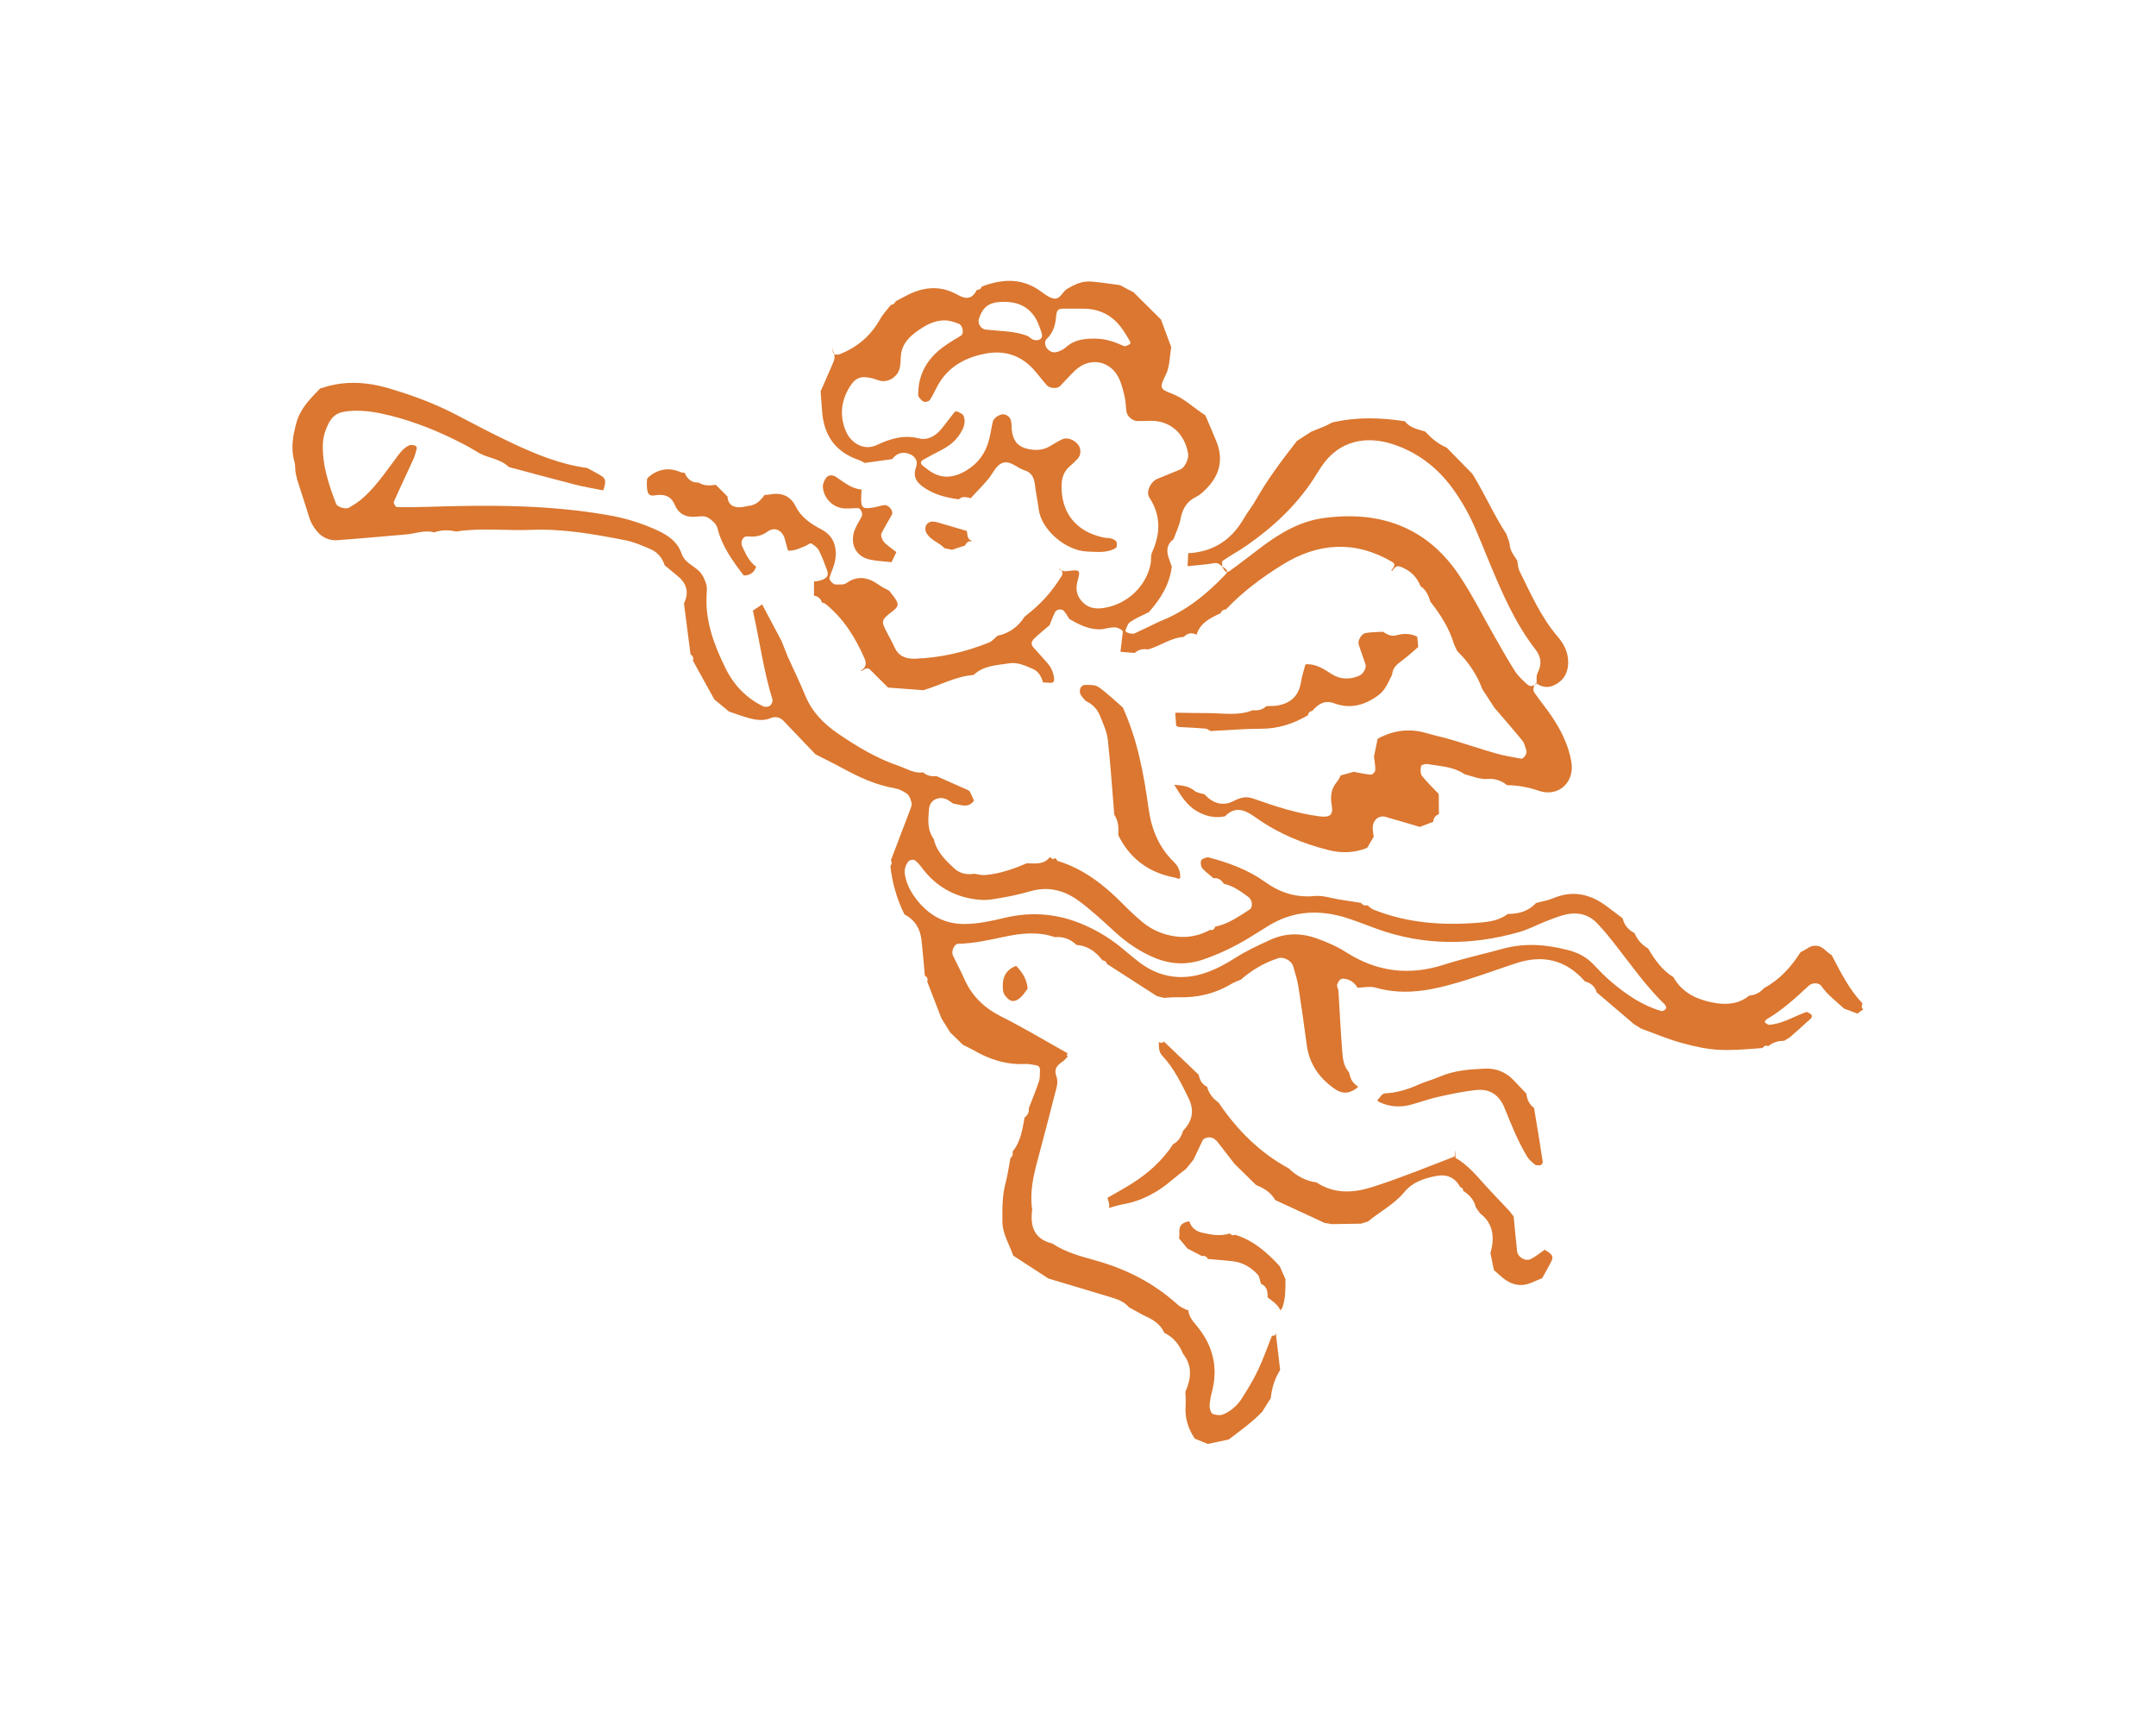 <?xml version="1.0" encoding="UTF-8"?>
<svg id="Layer_1" data-name="Layer 1" xmlns="http://www.w3.org/2000/svg" version="1.1" viewBox="0 0 566.93 453.54">
  <defs>
    <style>
      .cls-1 {
        fill: #db7730;
        stroke-width: 0px;
      }
    </style>
  </defs>
  <path class="cls-1" d="M403.38,291.28c.77,4.67,1.57,9.34,2.27,14.02.11.75-.48,1.16-1.13,1.1-.31-.03-.69-.02-.89-.19-.7-.61-1.5-1.2-1.97-1.97-2.49-4.06-4.23-8.48-6.01-12.88-1.38-3.43-3.84-5.12-7.36-4.77-3.44.34-6.85,1.08-10.23,1.83-2.46.55-4.84,1.47-7.29,2.09-2.85.72-5.65.46-8.32-.87,0,0-.27-.39-.27-.39.64-.62,1.26-1.74,1.93-1.77,3.22-.14,6.16-1.08,9.06-2.38,1.72-.77,3.58-1.22,5.31-1.98,3.84-1.68,7.92-1.98,12.01-2.15,2.98-.13,5.55.93,7.61,3.14,1.07,1.15,2.16,2.27,3.25,3.41.2,1.51.74,2.85,2.03,3.77Z"/>
  <path class="cls-1" d="M324.87,324.68c4.78,1.48,8.37,4.66,11.65,8.26.49,1.13.99,2.27,1.5,3.39.01,2.53.04,5.07-.83,7.51-.48.6-.63.88-.45.81-.66-1.65-2.13-2.52-3.42-3.55.03-1.48-.1-2.88-1.73-3.54-.29-.84-.35-1.9-.91-2.49-1.75-1.86-3.9-3.16-6.51-3.45-2.18-.24-4.37-.41-6.55-.61-.33-.65-.85-.91-1.56-.76-1.27-.66-2.54-1.31-3.81-1.97-.73-.89-1.47-1.77-2.2-2.66.03-.58.11-1.16.07-1.73-.13-1.83.98-2.49,2.53-2.77h.08c.53,1.62,1.68,2.58,3.28,2.96,2.42.57,4.86,1.03,7.33.24l.7.48.84-.13Z"/>
  <g>
    <path class="cls-1" d="M334.44,351.22c.29-.06.75-.03.86-.2.47-.79.5-.83.23-.06.37,3.07.73,6.15,1.09,9.23-1.43,2.27-2.2,4.76-2.46,7.41-.69,1.09-1.38,2.18-2.06,3.26,0,0-.02.14-.02.14-2.69,2.85-5.87,5.11-8.96,7.47-1.84.39-3.68.79-5.51,1.18-1.15-.47-2.3-.93-3.44-1.4-1.75-2.62-2.65-5.46-2.41-8.65.09-1.21-.03-2.44-.06-3.65,1.51-3.43,1.93-6.8-.61-9.99-.99-2.42-2.5-4.38-4.93-5.52-1.06-2.46-3.22-3.62-5.5-4.64-1.26-.69-2.52-1.39-3.79-2.08-1.28-1.54-3.09-2.13-4.89-2.68-5.41-1.65-10.84-3.25-16.26-4.87-3.1-2.01-6.2-4.03-9.3-6.04-.98-2.96-2.8-5.63-2.83-8.91-.03-3.46-.07-6.89.85-10.28.57-2.1.84-4.28,1.25-6.42.55-.46.74-1.04.57-1.74,2.13-2.6,2.59-5.79,3.15-8.94.81-.61,1.26-1.39,1.11-2.44.91-2.37,1.89-4.72,2.69-7.13.29-.87.19-1.87.26-2.81.06-.78-.29-1.26-1.04-1.38-.93-.14-1.88-.39-2.81-.34-4.95.26-9.43-1.17-13.65-3.63-.82-.48-1.69-.86-2.54-1.29,0,0-.29-.18-.29-.18-1.1-1.06-2.19-2.13-3.29-3.2-.77-1.24-1.54-2.48-2.31-3.72-1.24-3.21-2.48-6.42-3.72-9.63.22-.7,0-1.23-.63-1.58-.28-3.1-.52-6.21-.87-9.31-.33-2.97-1.7-5.33-4.44-6.75,0,0-.11-.16-.11-.15q-2.91-5.89-3.64-12.63c.39-.47.43-.97.14-1.5,1.68-4.4,3.37-8.8,5.03-13.21.22-.58.52-1.26.4-1.81-.19-.86-.51-1.9-1.15-2.39-.96-.74-2.18-1.33-3.37-1.53-5.05-.86-9.56-3.02-13.99-5.44-2.2-1.2-4.46-2.29-6.69-3.43,0,0,0,.02-.01.03-2.81-2.94-5.61-5.89-8.43-8.83-.96-1-2.16-1.27-3.43-.75-1.87.77-3.72.51-5.55.03-1.82-.48-3.58-1.16-5.37-1.75-1.29-1.07-2.58-2.13-3.88-3.2-1.88-3.4-3.75-6.81-5.63-10.21.24-.71.03-1.24-.62-1.61-.58-4.47-1.15-8.95-1.73-13.42,1.38-2.82.77-5.19-1.61-7.16-1.15-.95-2.29-1.9-3.44-2.85-.64-1.88-1.83-3.41-3.6-4.19-2.29-1.01-4.66-2.02-7.1-2.48-8.04-1.54-16.1-3-24.36-2.66-6.6.27-13.22-.6-19.8.44-1.94-.44-3.85-.46-5.75.22-2.56-.7-5,.35-7.49.55-5.97.5-11.94,1.07-17.92,1.5-3.24.23-5.33-1.66-6.78-4.31-.59-1.09-.88-2.36-1.27-3.56-.88-2.69-1.74-5.39-2.6-8.08-.15-.66-.29-1.32-.44-1.98-.09-.92-.03-1.88-.28-2.76-.99-3.44-.4-6.74.51-10.11,1.03-3.82,3.67-6.42,6.28-9.1,0,0,.32-.07.31-.07,5.95-2.03,11.82-1.7,17.81.07,6.13,1.81,12.07,4.01,17.73,6.97,4.8,2.51,9.58,5.05,14.48,7.35,6.33,2.97,12.78,5.66,19.81,6.58,1.29.71,2.61,1.35,3.85,2.14,1.15.72,1.2,1.64.41,3.77-2.48-.5-4.98-.9-7.42-1.53-5.81-1.48-11.59-3.07-17.39-4.61-2.12-2.13-5.16-2.28-7.66-3.59-1.38-.8-2.73-1.65-4.14-2.38-6.25-3.25-12.73-5.91-19.58-7.61-3.43-.85-6.9-1.44-10.44-1.15-3.46.28-4.91,1.27-6.3,4.93-.45,1.18-.72,2.48-.77,3.73-.2,5.54,1.54,10.68,3.48,15.75.33.86,2.57,1.51,3.39,1.01,1.08-.66,2.18-1.31,3.15-2.12,3.48-2.89,6.01-6.61,8.69-10.19,1.15-1.54,2.16-3.21,3.95-4.07.45-.22,1.13-.05,1.68.08.17.04.39.54.33.77-.23.92-.46,1.87-.85,2.73-1.71,3.77-3.5,7.5-5.17,11.28-.13.3.47,1.33.75,1.34,2.54.08,5.09.05,7.64-.03,16.31-.52,32.58-.64,48.74,2.31,4.15.76,8.05,2.01,11.84,3.71,2.95,1.33,5.6,3,6.74,6.35.78,2.28,3.14,3.08,4.69,4.64.84.85,1.37,2.12,1.75,3.29.28.87.15,1.9.1,2.86-.39,6.96,2,13.2,4.98,19.27,2.17,4.43,5.45,7.85,9.92,10.02.47.23,1.34.14,1.76-.17.41-.3.8-1.16.66-1.61-2.36-7.66-3.39-15.6-5.15-23.38.81-.55,1.62-1.1,2.43-1.65l5.13,9.66,1.56,3.97c1.57,3.47,3.24,6.89,4.69,10.41,1.78,4.3,4.88,7.41,8.62,9.96,5,3.42,10.18,6.51,15.97,8.48,2.09.71,4,2.04,6.36,1.68,1.01.88,2.19,1.13,3.49.98,2.82,1.25,5.64,2.5,8.45,3.75l.38.36c.36.78.71,1.55,1.07,2.33-1.53,2.18-3.55,1.04-5.44.8-.78-.46-1.51-1.15-2.36-1.35-2.11-.49-3.85.75-4.02,2.67-.26,2.78-.54,5.57,1.25,8.03.73,3.28,3.01,5.49,5.34,7.65,1.48,1.38,3.31,1.77,5.29,1.44.94.12,1.89.42,2.8.34,3.85-.32,7.46-1.57,10.98-3.09,2.14.01,4.4.46,6.03-1.54l.18-.03.65.5.77-.28c.19.25.34.66.58.74,6.89,2.13,12.32,6.43,17.27,11.47,1.56,1.59,3.2,3.11,4.9,4.54,1.71,1.43,3.63,2.49,5.82,3.17,4.18,1.29,8.15,1.04,12-1.05.71.13,1.16-.16,1.36-.85,3.44-.7,6.23-2.69,9.09-4.53.88-.57.71-2.52-.29-3.24-2.01-1.46-3.99-2.98-6.51-3.51-.63-1.01-1.47-1.61-2.72-1.46-.48-.41-.97-.81-1.44-1.22-.47-.41-.97-.8-1.4-1.26-.62-.67-.68-2.29-.11-2.54.55-.24,1.24-.58,1.75-.44,5.21,1.37,10.31,3.25,14.66,6.36,4.09,2.93,8.23,4.24,13.22,3.77,2.12-.2,4.34.6,6.52.94,1.86.29,3.72.57,5.58.86.42.59.99.8,1.69.63.5.38.96.88,1.52,1.11,9.09,3.67,18.57,4.26,28.21,3.44,2.56-.22,5.07-.64,7.19-2.26,2.85,0,5.44-.7,7.44-2.89,1.48-.4,3.02-.63,4.42-1.22,5.08-2.15,9.67-1.21,13.97,1.96,1.49,1.09,2.95,2.22,4.42,3.34,0,0-.05-.05-.05-.05.41,1.83,1.54,3.07,3.16,3.94.72,1.74,1.92,3.05,3.54,4,1.74,2.95,3.69,5.73,6.69,7.57,0,0-.04-.05-.04-.05,2.15,3.97,5.93,5.76,9.98,6.62,3.38.72,6.98.69,9.96-1.76,1.58-.11,2.87-.82,3.91-1.99,4.11-2.2,7.11-5.55,9.58-9.42.55-.3,1.13-.56,1.64-.91,1.87-1.3,3.51-.96,5.07.56.45.44.99.77,1.49,1.15,2.34,4.43,4.54,8.95,8.06,12.63-.07.38-.19.76-.18,1.14,0,.14.3.28.46.42-.53.39-1.06.77-1.6,1.15-1.17-.44-2.34-.88-3.51-1.32-2.05-1.92-4.34-3.58-5.97-5.94-.66-.96-2.44-.9-3.38,0-3.44,3.21-6.91,6.38-11.01,8.77-.24.14-.36.5-.53.76.4.24.82.71,1.2.68,3.53-.25,6.49-2.2,9.73-3.34.36-.12,1,.38,1.41.71.14.11.1.73-.08.89-1.83,1.69-3.71,3.34-5.58,5-.51.32-1.02.63-1.53.95-1.53-.01-2.92.38-4.12,1.36l-.93-.08s-.7.62-.7.62c-10.3.87-13.48.78-21.31-1.37-3.59-.98-7.05-2.48-10.56-3.74-.64-.4-1.28-.8-1.91-1.2-3.25-2.77-6.5-5.54-9.75-8.31-.47-1.56-1.53-2.5-3.1-2.89-4.96-5.68-11.05-7.12-18.11-4.79-4.23,1.39-8.41,2.92-12.65,4.26-7.94,2.49-15.91,4.58-24.34,2.15-1.44-.42-3.13,0-4.7.03-.8-1.33-1.89-2.15-3.5-2.36-1.22-.16-1.5.77-1.84,1.45-.2.41.19,1.12.31,1.7.33,5.39.6,10.77,1.02,16.15.14,1.88.41,3.81,1.78,5.33.47,2.05.9,2.71,2.43,3.79-1.87,1.59-3.81,2.16-6.06.63-4.18-2.84-6.83-6.6-7.51-11.69-.67-5.06-1.37-10.13-2.17-15.17-.3-1.87-.86-3.71-1.41-5.53-.44-1.45-2.54-2.49-3.83-2.08-3.71,1.17-6.98,3.11-9.9,5.65-.84.37-1.73.66-2.51,1.13-4.34,2.61-9.04,3.68-14.07,3.51-1.22-.04-2.44.1-3.66.16-.62-.16-1.23-.31-1.85-.47-4.38-2.82-8.76-5.64-13.14-8.46-.17-.59-.56-.91-1.18-.95-1.73-2.27-3.88-3.83-6.83-4.05-1.59-1.54-3.48-2.24-5.69-2.04-4.38-1.53-8.83-1.03-13.19-.11-4.06.85-8.08,1.78-12.25,1.86-1.01.02-1.86,2.01-1.35,3.08.96,2.01,2.03,3.97,2.92,6,2,4.58,5.24,7.76,9.74,10.02,5.97,2.99,11.7,6.45,17.53,9.71l-.29.41.31.39c-.44.45-.82,1-1.34,1.34-1.43.93-2.38,2-1.68,3.85.61,1.59.03,3.11-.36,4.63-1.5,5.81-2.97,11.63-4.55,17.42-1.17,4.29-2.11,8.59-1.43,13.07-.6,4.38.51,7.73,5.3,8.89,3.49,2.33,7.49,3.37,11.45,4.48,8.09,2.26,15.36,5.99,21.6,11.67.67.61,1.61.92,2.43,1.37,0,0,.25-.13.25-.13.1,1.71,1.13,2.93,2.15,4.15,4.43,5.27,5.84,11.2,3.98,17.87-.17.61-.29,1.24-.37,1.88-.08.63-.22,1.29-.1,1.9.11.59.37,1.47.79,1.62.81.29,1.89.45,2.66.14,2.11-.85,3.81-2.38,5.02-4.28,1.53-2.41,3.02-4.87,4.24-7.44,1.36-2.87,2.4-5.89,3.59-8.85ZM438.17,264.95c-.14-.29-.2-.65-.42-.86-4.85-4.69-8.7-10.2-12.83-15.49-1.57-2.01-3.18-4.01-4.94-5.85-2.14-2.25-4.92-2.98-7.91-2.38-1.85.37-3.64,1.12-5.42,1.8-2.38.92-4.66,2.17-7.1,2.87-12.64,3.62-25.23,3.65-37.69-.89-2.4-.87-4.77-1.82-7.18-2.62-7.34-2.44-14.46-2.26-21.2,1.93-1.63,1.01-3.26,2.02-4.89,3.03-3.82,2.35-7.85,4.28-12.08,5.75-4.39,1.52-8.65,1.39-13.04-.47-3.91-1.66-7.24-3.96-10.34-6.79-3.06-2.8-6.11-5.66-9.44-8.11-3.73-2.74-7.93-3.92-12.66-2.56-3.37.96-6.83,1.67-10.3,2.17-1.84.27-3.83.11-5.67-.26-5.21-1.04-9.43-3.76-12.62-8.04-.56-.75-1.17-1.52-1.92-2.03-.33-.23-1.31-.04-1.59.29-.84,1-1.2,2.23-.97,3.57.45,2.59,1.69,4.83,3.32,6.83,3.2,3.92,7.19,6.15,12.43,6.1,3.57-.04,6.96-.78,10.39-1.6,6.72-1.62,13.35-1.21,19.78,1.35,3.87,1.54,7.45,3.62,10.71,6.24,1.74,1.4,3.41,2.9,5.2,4.23,5.28,3.92,11.14,4.7,17.26,2.6,2.69-.92,5.27-2.31,7.68-3.85,2.98-1.9,6.13-3.36,9.32-4.81,4.05-1.85,8.1-1.83,12.13-.39,2.69.95,5.38,2.12,7.77,3.65,8.09,5.16,16.55,6.23,25.68,3.3,5.15-1.65,10.46-2.82,15.69-4.24,5.73-1.57,11.39-1.08,17.04.39,2.53.66,4.76,1.77,6.59,3.7,1.54,1.62,3.1,3.24,4.8,4.68,3.91,3.31,8.11,6.18,13.11,7.64.25.07.61-.12.87-.28.19-.12.3-.37.45-.56Z"/>
    <path class="cls-1" d="M197.04,132.99c1.85-.25,3.02-1.47,4.04-2.88.32-.01.64.03.95-.04,3.12-.68,5.72.08,7.2,3.06,1.5,3.03,4.08,4.63,6.92,6.16,3.17,1.71,4.04,4.74,3.44,8.12-.27,1.52-1,2.95-1.47,4.44-.2.62.95,1.87,1.72,1.84.91-.03,2.03.11,2.68-.35,3.11-2.21,5.9-1.51,8.71.52.76.55,1.64.93,2.47,1.38,0,0,.2.19.2.19.38.49.77.97,1.14,1.47,1.4,1.87,1.34,2.53-.34,3.81-2.94,2.25-3.04,2.54-1.65,5.25.72,1.41,1.53,2.79,2.17,4.23,1.07,2.39,3.06,3.08,5.42,3,6.73-.24,13.2-1.75,19.43-4.26.84-.34,1.47-1.16,2.2-1.76,3.1-.65,5.44-2.36,7.14-5.01,4.32-3.36,7.1-6.43,9.76-10.74.7-1.14-.44-1.59-.84-2.31l.06-.03c.15.28.23.73.46.82.51.2,1.1.36,1.63.28,3.43-.46,3.69-.41,2.93,2.3-.69,2.47-.33,4.34,1.49,6.05,1.55,1.46,3.43,1.61,5.37,1.31,6.18-.95,11.24-5.79,12.31-11.72.17-.94-.03-2.01.34-2.84,2.26-4.99,2.4-9.75-.72-14.53-.95-1.46.43-4.13,2.04-4.81,2.06-.87,4.15-1.65,6.2-2.54,1.15-.5,2.2-2.84,1.99-4.1-.92-5.32-4.64-8.65-9.7-8.65-1.27,0-2.54.09-3.8.04-1.15-.04-2.53-1.25-2.7-2.37-.2-1.26-.19-2.56-.46-3.8-.33-1.55-.72-3.12-1.32-4.58-2.13-5.1-7.76-6.3-11.75-2.54-1.39,1.31-2.63,2.77-3.97,4.13-.74.75-2.73.61-3.49-.26-1.26-1.43-2.38-2.99-3.69-4.38-3.33-3.55-7.54-4.81-12.22-3.95-5.19.95-9.7,3.23-12.51,8-.81,1.37-1.42,2.87-2.28,4.2-.24.37-1.09.63-1.54.5-.53-.15-.97-.73-1.36-1.2-.18-.22-.21-.61-.2-.92.05-3.64,1.17-6.82,3.62-9.61,2.15-2.45,4.89-4,7.6-5.64.91-.55.54-2.76-.6-3.17-1.16-.42-2.4-.85-3.61-.86-3.02-.02-5.49,1.49-7.82,3.24-2.13,1.6-3.64,3.56-3.77,6.36-.04.95-.07,1.92-.26,2.85-.47,2.26-2.8,3.86-4.99,3.46-.62-.11-1.21-.4-1.82-.57-3.27-.9-4.78-.44-6.4,2.2-2.34,3.8-2.65,7.89-.82,11.9,1.19,2.61,4.44,4.98,7.95,3.34,3.53-1.65,7.06-2.77,11.09-1.76,2.32.58,4.38-.6,5.9-2.44,1.22-1.47,2.33-3.04,3.53-4.52.12-.15.6-.16.82-.05.54.28,1.26.56,1.48,1.03.57,1.22.3,2.51-.27,3.69-1.16,2.38-3.04,4.06-5.37,5.27-1.67.87-3.36,1.73-4.99,2.68-.75.44-.7,1.05-.02,1.56.5.37.98.77,1.48,1.14,3.25,2.39,6.5,2.11,9.84.14,3.22-1.9,5.19-4.66,6.09-8.23.39-1.54.6-3.13.97-4.68.24-1.02,1.99-2.12,3.01-1.89,1.03.23,1.64.91,1.81,1.9.16.93.08,1.91.25,2.84.45,2.55,1.84,3.9,4.37,4.39,1.94.38,3.8.28,5.55-.76,1.09-.65,2.17-1.33,3.32-1.85,1.29-.59,3.19.17,4.18,1.52.74,1.01.72,2.59-.13,3.54-.64.71-1.33,1.38-2.06,2-1.59,1.34-2.2,3.08-2.23,5.08-.1,7.2,3.73,12.05,10.82,13.66,1.22.28,2.61-.02,3.55,1.09.16.18.19.52.18.78-.02.31-.05.78-.25.9-2.33,1.43-4.89,1.05-7.45.97-5.76-.18-12.16-5.71-12.86-11.12-.28-2.21-.76-4.4-1.02-6.62-.21-1.74-.9-3.06-2.61-3.58-2.09-.63-3.99-2.91-6.16-1.88-1.53.73-2.37,2.87-3.61,4.3-1.44,1.67-2.98,3.25-4.48,4.87-1.09-.27-2.18-.62-3.15.3-3.51-.49-6.9-1.33-9.76-3.57-1.67-1.3-2.25-2.79-1.44-4.98.62-1.66-.47-3.05-2.16-3.52-1.74-.49-3.09.12-4.16,1.5-2.4.33-4.79.66-7.19,1-.55-.27-1.08-.62-1.66-.81-5.94-2.04-9-6.29-9.53-12.46-.16-1.85-.27-3.71-.41-5.56,1.11-2.54,2.21-5.08,3.32-7.61.53-1.21.45-2.37-.31-3.47,0,0,.14-.19.14-.19-.1,1.33.5,1.85,1.8,1.54,4.61-1.81,8.18-4.8,10.63-9.16.77-1.38,1.9-2.55,2.87-3.82.62-.08,1.05-.4,1.29-.97,1.11-.58,2.2-1.19,3.33-1.75,4.19-2.06,8.41-2.4,12.65-.11.55.3,1.11.6,1.7.79,1.88.61,2.92-.46,3.69-1.97.64.07,1.06-.2,1.26-.82,5.36-2.04,10.58-2.35,15.5,1.24,1.01.73,2.07,1.57,3.23,1.86,1.9.46,2.4-1.7,3.7-2.48,1.96-1.19,3.98-2.13,6.3-1.95,2.54.21,5.06.62,7.59.94,1.2.63,2.4,1.27,3.6,1.9,2.4,2.39,4.81,4.77,7.21,7.16.9,2.43,1.8,4.87,2.7,7.3-.48,2.46-.31,4.99-1.52,7.4-1.6,3.21-1.48,3.57,1.62,4.75,3.37,1.28,5.82,3.8,8.75,5.65l.12.11c.97,2.29,1.99,4.57,2.92,6.89,1.82,4.57.91,8.63-2.45,12.15-.86.9-1.8,1.83-2.9,2.36-2.52,1.23-3.62,3.21-4.11,5.87-.33,1.8-1.21,3.51-1.83,5.26-1.66,1.21-1.94,2.84-1.35,4.7.26.85.59,1.67.88,2.51-.55,4.72-2.96,8.52-6.02,11.98-1.64.83-3.37,1.55-4.89,2.56-.66.44-.98,1.48-1.28,2.31-.15.42,1.72,1.03,2.42.71,2.23-1.03,4.44-2.11,6.66-3.17,6.83-2.65,12.33-7.16,17.3-12.39.92-.97-.18-1.51-.87-2.02l-.05.03c.47.71.84,1.93,1.97,1.13,2.83-2.01,5.55-4.18,8.33-6.27,4.87-3.67,10.15-6.77,16.2-7.61,14.67-2.04,27.08,2.16,35.65,14.79,3.55,5.23,6.36,10.96,9.53,16.45,1.74,3.02,3.42,6.08,5.31,9.01.84,1.3,2.06,2.39,3.21,3.46.8.75,1.69.42,2.47-.2l-.14-.18c-.58.78-1.04,1.68-.44,2.55,1.43,2.08,3.05,4.03,4.47,6.12,2.51,3.69,4.49,7.64,5.25,12.11.91,5.37-3.43,9.34-8.58,7.57-2.75-.95-5.48-1.44-8.34-1.47-1.69-1.39-3.63-1.89-5.79-1.6-.63-.09-1.26-.18-1.89-.27-1.17-.34-2.33-.68-3.5-1.02-2.95-2.04-6.45-2.09-9.79-2.66-.53-.09-1.59.24-1.64.51-.14.84-.23,1.98.23,2.57,1.33,1.71,2.93,3.21,4.42,4.79.02,1.76.03,3.52.05,5.29-.95.34-1.41,1.04-1.51,2.01-1.16.45-2.33.9-3.49,1.35-3.02-.89-6.04-1.79-9.06-2.65-1.56-.44-3.09.61-3.32,2.42-.12.91.14,1.87.23,2.81-.57.98-1.14,1.96-1.72,2.94-3.33,1.33-6.7,1.45-10.19.57-6.79-1.71-13.14-4.34-18.88-8.4-2.67-1.89-5.36-3.51-8.31-.47-2.58.54-4.95.02-7.25-1.27-2.9-1.62-4.44-4.35-6.09-7.02,1.89.15,3.74.26,5.34,1.59.67.56,1.75.63,2.64.93,2.13,2.36,4.77,3.21,7.62,1.75,1.8-.93,3.26-1.34,5.29-.61,5.65,2.01,11.36,3.88,17.35,4.64,2.68.34,3.63-.34,3.16-2.98-.41-2.38-.15-4.34,1.43-6.16.4-.47.63-1.09.94-1.63,1.14-.31,2.28-.62,3.43-.94,1.51.27,3.01.63,4.53.75.37.03,1.12-.74,1.13-1.16.04-1.2-.21-2.41-.35-3.61.32-1.56.65-3.11.97-4.67,4.1-2.24,8.38-2.82,12.91-1.47,2.13.64,4.32,1.07,6.45,1.71,3.96,1.18,7.88,2.51,11.86,3.64,2.11.6,4.31.93,6.47,1.35.68.13,1.68-1.35,1.42-2.09-.31-.89-.47-1.92-1.03-2.61-2.39-2.95-4.91-5.8-7.38-8.69-1.06-1.64-2.12-3.28-3.19-4.91-1.42-3.84-3.65-7.15-6.58-9.98-.27-.56-.53-1.11-.8-1.67-1.25-4.23-3.54-7.89-6.26-11.31-.48-1.6-1.11-3.11-2.59-4.08-.98-2.52-2.79-4.2-5.29-5.14-1.11-.42-1.68.37-2.21,1.16l-.19-.14c.41-.73,1.48-1.54.24-2.27-9.74-5.71-19.47-5.09-28.82.71-5.38,3.33-10.51,7.12-14.9,11.78-.69.02-1.15.35-1.41.99-2.67,1.26-5.35,2.51-6.33,5.66-1.27-.65-2.39-.42-3.37.58-3.43.23-6.18,2.4-9.37,3.29-1.3-.2-2.5-.03-3.5.92-1.25-.1-2.51-.19-3.76-.29.21-1.8.43-3.6.64-5.4-1.9-2.01-4.15-.48-6.21-.51-2.99-.05-5.43-1.3-7.87-2.73-.49-.73-.89-1.54-1.49-2.16-.59-.59-1.93-.35-2.26.33-.52,1.06-.93,2.18-1.38,3.27,0,0-.07.2-.07.2-1.4,1.2-2.85,2.34-4.16,3.64-.68.67-.79,1.59.06,2.36,1.2,1.35,2.42,2.68,3.6,4.04,1.02,1.19,1.61,2.58,1.69,4.16.04.73-.36,1.02-1.12.94-.59-.07-1.19-.07-1.79-.1-.45-1.51-1.11-2.85-2.67-3.54-1.99-.87-4.02-1.83-6.21-1.48-3.29.53-6.8.54-9.43,3.11v-.05c-4.68.37-8.77,2.72-13.18,4.01-3.09-.23-6.17-.46-9.26-.7-1.53-1.53-3.09-3.03-4.6-4.59-.9-.93-1.57-.26-2.3.21l-.34-.02c1.35-.7,1.65-1.87,1.1-3.13-2.42-5.56-5.54-10.64-10.36-14.49-.23-.19-.59-.23-.88-.34v.05c-.3-1.08-1.04-1.66-2.11-1.88,0-1.24.01-2.48.02-3.72.31-.02.63,0,.94-.07,2.38-.51,3.06-1.36,2.48-2.88-.66-1.75-1.28-3.54-2.14-5.2-.4-.77-1.26-1.39-2.04-1.84-.27-.15-.95.42-1.45.66-1.5.58-2.94,1.36-4.63,1.23-.25-.89-.53-1.77-.74-2.67-.63-2.78-2.81-3.71-4.7-2.29-1.59,1.19-3.3,1.4-5.23,1.23-1.24-.11-1.94,1.48-1.35,2.69.94,1.94,1.79,3.94,3.63,5.27q-.72,2.3-3.25,2.31c-2.88-3.76-5.66-7.56-6.87-12.26-.15-.59-.47-1.22-.9-1.64-.65-.63-1.39-1.3-2.22-1.54-.86-.25-1.87-.06-2.81,0-2.49.19-4.33-.79-5.32-3.09-1.07-2.5-2.9-2.93-5.38-2.52-1.44.24-1.87-.47-1.98-2.4-.04-.63.03-1.26.05-1.9,0,0,.33-.47.33-.47,2.6-2.23,5.47-2.7,8.62-1.3.27.12.61.08.92.12.72,1.59,1.79,2.67,3.69,2.57,1.41.91,2.95.82,4.51.59,1.03,1.03,2.05,2.05,3.08,3.08.1,1.92,1.23,2.81,3.03,2.83.92.01,1.83-.27,2.75-.41ZM270.28,88.34c.46.33.88.78,1.39.96,1.37.49,2.58-.23,2.32-1.39-.25-1.11-.75-2.16-1.14-3.24-2.06-4.28-5.64-5.6-10.12-5.26-2.81.21-4.39,1.48-5.33,4.46-.37,1.16.53,2.63,1.72,2.77,3.74.45,7.56.32,11.15,1.7ZM282.8,81.18v-.03c-.94,0-1.89,0-2.83,0-1.68,0-2.09.16-2.26,2.09-.21,2.29-.77,4.24-2.5,5.9-.5.48-.62,1.67.19,2.56.72.8,1.58,1.08,2.46.86.89-.22,1.8-.69,2.49-1.3,2.32-2.07,5.06-2.28,7.97-2.22,2.59.06,4.9.91,7.21,1.94.39.18,1.09-.25,1.61-.49.1-.05.13-.56.01-.74-.82-1.33-1.58-2.72-2.55-3.94-2.51-3.17-5.85-4.67-9.89-4.65-.63,0-1.26,0-1.89,0Z"/>
    <path class="cls-1" d="M392.83,333.97c-.3-1.49-.61-2.99-.91-4.48,1.11-4.02.88-7.69-2.73-10.48-.36-.5-.72-1.01-1.09-1.51-.47-1.95-1.65-3.36-3.34-4.38,0-.55-.27-.89-.81-1.01-1.37-2.61-3.62-3.46-6.36-2.91-3.13.63-6.15,1.58-8.3,4.21-2.66,3.23-6.4,5.13-9.57,7.74-.61.19-1.22.39-1.82.58-2.55.04-5.11.08-7.66.12-.65-.11-1.29-.21-1.94-.32-4.29-1.99-8.59-3.97-12.88-5.96,0,0-.08-.02-.08-.02-1.13-2.01-2.95-3.15-5.03-3.96-1.9-1.87-3.8-3.73-5.7-5.6-1.51-1.95-3.01-3.9-4.53-5.85-.19-.24-.46-.41-.69-.62-.81-.77-2.74-.58-3.2.4-.8,1.66-1.58,3.33-2.36,4.99-.66.81-1.31,1.62-1.97,2.42-1.2.96-2.44,1.87-3.6,2.87-3.82,3.29-8.1,5.6-13.11,6.46-1.21.21-2.38.62-3.56.94.04-.31.15-.63.1-.92-.12-.59-.32-1.16-.49-1.74,2.17-1.26,4.38-2.45,6.5-3.79,4.27-2.72,7.99-6.04,10.78-10.32,1.44-.75,2.15-2.04,2.62-3.52,2.41-2.54,3.06-5.28,1.43-8.6-1.95-3.96-3.88-7.91-6.93-11.17-.95-1.02-.87-2.3-.88-3.55l.71.23.67-.33c3.03,2.89,6.05,5.79,9.08,8.68.31,1.37.86,2.56,2.24,3.17.43,1.79,1.54,3.11,3.01,4.15l.17.27c4.82,7.04,10.71,12.94,18.28,17.04,2.05,1.99,4.44,3.3,7.3,3.68,4.67,3.13,9.81,2.77,14.7,1.21,7.27-2.32,14.36-5.23,21.49-7.97.31-.12.28-1.1.41-1.68,0,0,.02.38.02.38,0,.57-.23,1.52.01,1.66,3.08,1.78,5.3,4.44,7.62,7.02,2.1,2.33,4.3,4.58,6.45,6.87.38.5.76.99,1.14,1.49.3,3.05.58,6.11.91,9.16.16,1.45,2.11,2.7,3.5,2.05,1.35-.63,2.51-1.65,3.75-2.49,2.21,1.35,2.42,1.79,1.57,3.42-.72,1.37-1.48,2.71-2.23,4.06-.87.37-1.76.72-2.62,1.11-2.95,1.33-5.55.66-7.93-1.34-.72-.61-1.42-1.25-2.13-1.88Z"/>
    <path class="cls-1" d="M380.41,117.69c2.26,2.31,4.52,4.62,6.79,6.93,3.16,5.14,5.59,10.69,8.88,15.76.26.69.51,1.39.77,2.07,0,0,.1.54.1.54.08,1.73,1.09,3.02,2.01,4.37.19.92.19,1.94.59,2.76,2.97,5.97,5.63,12.12,10.05,17.26,1.7,1.97,2.82,4.24,2.76,6.93-.05,1.99-.71,3.77-2.32,5.01-1.94,1.49-4,1.83-6.12.28,0,0,.14.18.14.18.06-.94-.17-2.02.23-2.78,1.19-2.25,1-4.25-.51-6.21-5.34-6.88-8.75-14.79-12.07-22.74-1.22-2.94-2.39-5.91-3.65-8.83-1.64-3.81-3.65-7.45-6.09-10.8-4.07-5.57-9.36-9.61-15.93-11.7-6.43-2.04-13.75-1.23-18.56,5.94-.71,1.06-1.36,2.16-2.05,3.23-4.61,7.05-10.65,12.67-17.5,17.46-2.09,1.46-4.35,2.67-6.45,4.11-.26.18-.06,1.03-.08,1.58,0,0,.05-.03.05-.03-.64-.51-1.09-1.14-2.2-.94-2.29.42-4.64.54-6.97.78.06-1.13.11-2.27.17-3.4,6.57-.34,11.37-3.49,14.63-9.15.95-1.65,2.18-3.14,3.11-4.79,3.14-5.54,6.95-10.59,10.86-15.59,1.25-.81,2.49-1.61,3.74-2.42,1.29-.52,2.58-1.05,3.87-1.57.53-.28,1.06-.55,1.58-.83,6.36-1.51,12.76-1.34,19.16-.34,1.36,1.77,3.45,2.1,5.39,2.72,1.59,1.78,3.41,3.26,5.62,4.21Z"/>
    <path class="cls-1" d="M310.33,230.85s-.43.22-.43.22c-.29-.1-.57-.25-.87-.31-6.85-1.25-11.89-4.91-14.98-11.19.14-1.89.05-3.73-1.05-5.37-.54-6.57-.97-13.16-1.7-19.71-.24-2.13-1.22-4.2-2.02-6.23-.71-1.81-2.03-3.16-3.82-3.98-.39-.47-.83-.92-1.17-1.42-.79-1.16-.17-2.78,1.06-2.78,1.19,0,2.65-.06,3.52.56,2.26,1.6,4.27,3.56,6.37,5.37,3.85,8.42,5.53,17.46,6.77,26.49.78,5.65,2.73,10.31,6.71,14.18,1.25,1.22,1.68,2.55,1.63,4.18Z"/>
    <path class="cls-1" d="M226.58,128.7c-.03.32-.06.63-.08.95-.2,3.99.05,4.29,3.24,3.76.94-.16,1.85-.47,2.79-.6,1.12-.16,2.5,1.55,2,2.48-.9,1.68-1.94,3.28-2.76,4.99-.21.45.08,1.25.36,1.77.29.54.82.96,1.3,1.37.73.61,1.51,1.16,2.27,1.74-.42.88-.85,1.77-1.27,2.65-1.88-.21-3.79-.28-5.63-.67-3.81-.79-5.49-4.23-3.97-8.02.47-1.17,1.21-2.22,1.77-3.35.38-.77-.29-2.17-1.03-2.17-1.24,0-2.5.17-3.73.06-2.86-.26-5.25-2.65-5.46-5.6-.06-.83.39-1.87.94-2.53.63-.74,1.7-.69,2.54-.12,2.09,1.39,4.04,3.08,6.71,3.3Z"/>
    <path class="cls-1" d="M372.68,167.4c.08.9.16,1.81.24,2.71-1.42,1.21-2.78,2.49-4.28,3.59-1.3.96-2.46,1.91-2.57,3.66-1.01,1.95-1.76,4.07-3.64,5.45-3.52,2.59-7.33,3.68-11.57,2.11-2.52-.93-4.23.17-5.76,1.97-.67.11-1.06.5-1.17,1.16-3.78,2.22-7.77,3.56-12.25,3.55-4.31,0-8.62.37-12.94.58,0,0-.31.07-.3.08-.49-.23-.97-.65-1.48-.7-2.34-.2-4.69-.29-7.04-.42,0,0-.64-.33-.64-.33-.08-1.09-.16-2.18-.24-3.27,0,0,.07-.16.07-.16,2.78.04,5.57.12,8.36.11,4.01-.02,8.07.82,11.98-.77,1.34.17,2.55-.1,3.55-1.06.95-.05,1.92,0,2.85-.15,3.54-.59,5.71-2.56,6.26-6.23.24-1.56.77-3.08,1.17-4.62,0,0,.1,0,.1,0,2.68-.18,4.7,1.25,6.84,2.6,2.21,1.39,4.71,1.48,7.18.41,1.05-.45,1.98-1.98,1.65-3.03-.56-1.76-1.25-3.48-1.79-5.24-.29-.96.74-2.77,1.81-2.96,1.5-.26,3.06-.24,4.59-.34,1.07.71,2.2,1.31,3.51.94,1.9-.54,3.72-.52,5.51.36Z"/>
    <path class="cls-1" d="M270.23,259.93c-.56.73-1.06,1.51-1.7,2.16-1.09,1.12-2.34,1.44-3.25.7-.66-.54-1.39-1.37-1.5-2.15-.4-2.95.24-5.51,3.42-6.69,1.64,1.67,2.83,3.57,3.02,5.98Z"/>
    <path class="cls-1" d="M248.35,144.13c-1.5-1.63-3.99-2.16-4.91-4.37-.21-.5-.13-1.33.16-1.79.28-.45,1.01-.86,1.53-.85.92.02,1.83.35,2.73.61,2.13.61,4.25,1.25,6.38,1.88.2,1.01.01,2.24,1.41,2.6,0,0-.07.08-.07.08-.88-.07-1.48.3-1.8,1.13-1.14.38-2.29.75-3.44,1.13-.67-.14-1.33-.28-2-.42Z"/>
  </g>
</svg>